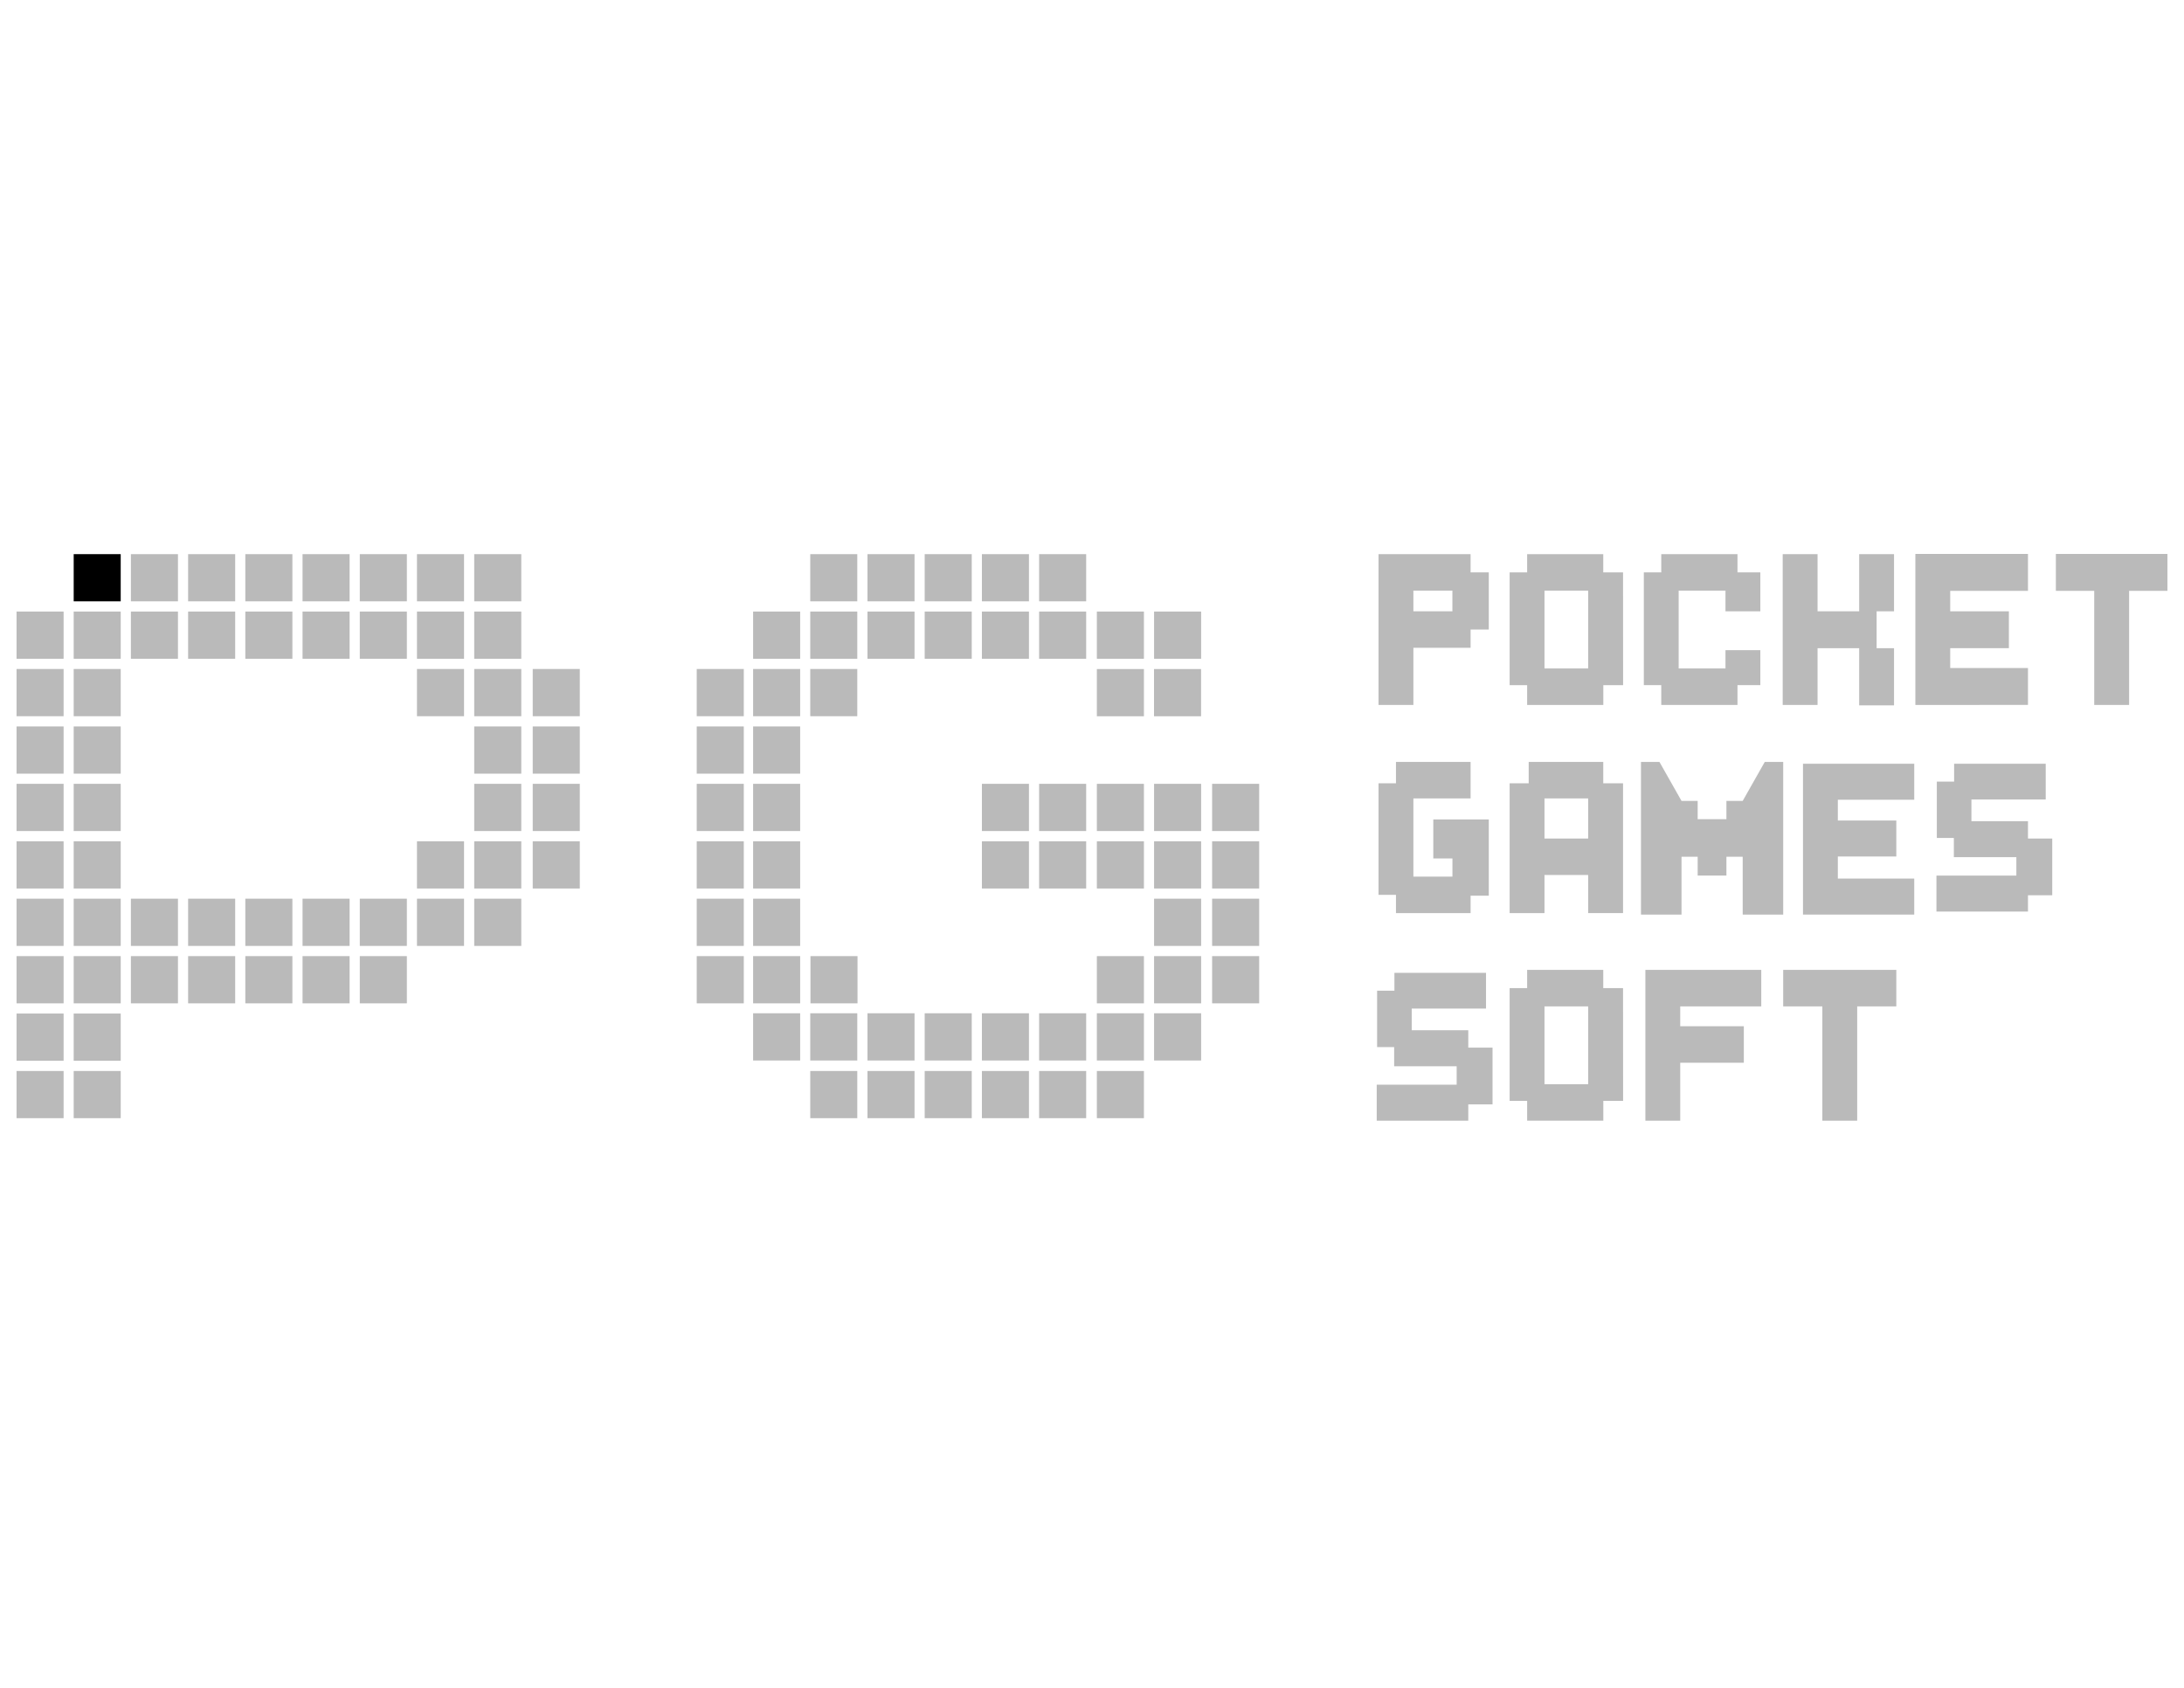 <svg width="66" height="51" viewBox="0 0 66 51" fill="none" xmlns="http://www.w3.org/2000/svg">
<path d="M3.648 16.744H2.227V18.17H3.648V16.744Z" fill="black"/>
<path d="M3.648 18.479H2.227V19.905H3.648V18.479Z" fill="#BABABA"/>
<path d="M3.648 20.214H2.227V21.641H3.648V20.214Z" fill="#BABABA"/>
<path d="M3.648 21.95H2.227V23.377H3.648V21.95Z" fill="#BABABA"/>
<path d="M3.648 23.684H2.227V25.111H3.648V23.684Z" fill="#BABABA"/>
<path d="M3.648 25.42H2.227V26.847H3.648V25.42Z" fill="#BABABA"/>
<path d="M15.753 21.95H14.331V23.377H15.753V21.95Z" fill="#BABABA"/>
<path d="M15.753 23.684H14.331V25.111H15.753V23.684Z" fill="#BABABA"/>
<path d="M15.753 25.42H14.331V26.847H15.753V25.42Z" fill="#BABABA"/>
<path d="M14.023 25.42H12.601V26.847H14.023V25.42Z" fill="#BABABA"/>
<path d="M3.648 27.155H2.227V28.582H3.648V27.155Z" fill="#BABABA"/>
<path d="M3.648 28.89H2.227V30.317H3.648V28.89Z" fill="#BABABA"/>
<path d="M5.378 18.479H3.956V19.905H5.378V18.479Z" fill="#BABABA"/>
<path d="M5.378 27.155H3.956V28.582H5.378V27.155Z" fill="#BABABA"/>
<path d="M5.378 28.89H3.956V30.317H5.378V28.89Z" fill="#BABABA"/>
<path d="M7.107 18.479H5.685V19.905H7.107V18.479Z" fill="#BABABA"/>
<path d="M7.107 27.155H5.685V28.582H7.107V27.155Z" fill="#BABABA"/>
<path d="M7.107 28.89H5.685V30.317H7.107V28.89Z" fill="#BABABA"/>
<path d="M8.836 18.479H7.414V19.905H8.836V18.479Z" fill="#BABABA"/>
<path d="M8.836 27.155H7.414V28.582H8.836V27.155Z" fill="#BABABA"/>
<path d="M8.836 28.89H7.414V30.317H8.836V28.89Z" fill="#BABABA"/>
<path d="M10.565 18.479H9.143V19.905H10.565V18.479Z" fill="#BABABA"/>
<path d="M10.565 27.155H9.143V28.582H10.565V27.155Z" fill="#BABABA"/>
<path d="M10.565 28.89H9.143V30.317H10.565V28.89Z" fill="#BABABA"/>
<path d="M12.295 18.479H10.873V19.905H12.295V18.479Z" fill="#BABABA"/>
<path d="M12.295 27.155H10.873V28.582H12.295V27.155Z" fill="#BABABA"/>
<path d="M12.295 28.89H10.873V30.317H12.295V28.89Z" fill="#BABABA"/>
<path d="M14.023 18.479H12.601V19.905H14.023V18.479Z" fill="#BABABA"/>
<path d="M14.023 27.155H12.601V28.582H14.023V27.155Z" fill="#BABABA"/>
<path d="M15.753 18.479H14.331V19.905H15.753V18.479Z" fill="#BABABA"/>
<path d="M14.023 20.214H12.601V21.641H14.023V20.214Z" fill="#BABABA"/>
<path d="M15.753 20.214H14.331V21.641H15.753V20.214Z" fill="#BABABA"/>
<path d="M17.521 21.95H16.099V23.377H17.521V21.95Z" fill="#BABABA"/>
<path d="M17.521 23.684H16.099V25.111H17.521V23.684Z" fill="#BABABA"/>
<path d="M17.521 25.42H16.099V26.847H17.521V25.42Z" fill="#BABABA"/>
<path d="M17.521 20.214H16.099V21.641H17.521V20.214Z" fill="#BABABA"/>
<path d="M15.753 27.155H14.331V28.582H15.753V27.155Z" fill="#BABABA"/>
<path d="M3.648 30.625H2.227V32.052H3.648V30.625Z" fill="#BABABA"/>
<path d="M3.648 32.361H2.227V33.787H3.648V32.361Z" fill="#BABABA"/>
<path d="M1.922 18.479H0.5V19.905H1.922V18.479Z" fill="#BABABA"/>
<path d="M1.922 20.214H0.5V21.641H1.922V20.214Z" fill="#BABABA"/>
<path d="M1.922 21.95H0.5V23.377H1.922V21.95Z" fill="#BABABA"/>
<path d="M1.922 23.684H0.5V25.111H1.922V23.684Z" fill="#BABABA"/>
<path d="M1.922 25.42H0.5V26.847H1.922V25.42Z" fill="#BABABA"/>
<path d="M1.922 27.155H0.5V28.582H1.922V27.155Z" fill="#BABABA"/>
<path d="M1.922 28.89H0.5V30.317H1.922V28.89Z" fill="#BABABA"/>
<path d="M1.922 30.625H0.5V32.052H1.922V30.625Z" fill="#BABABA"/>
<path d="M1.922 32.361H0.5V33.787H1.922V32.361Z" fill="#BABABA"/>
<path d="M5.378 16.744H3.956V18.17H5.378V16.744Z" fill="#BABABA"/>
<path d="M7.107 16.744H5.685V18.17H7.107V16.744Z" fill="#BABABA"/>
<path d="M8.836 16.744H7.414V18.17H8.836V16.744Z" fill="#BABABA"/>
<path d="M10.565 16.744H9.143V18.17H10.565V16.744Z" fill="#BABABA"/>
<path d="M25.907 16.744H24.486V18.17H25.907V16.744Z" fill="#BABABA"/>
<path d="M25.907 18.479H24.486V19.905H25.907V18.479Z" fill="#BABABA"/>
<path d="M27.637 18.479H26.215V19.905H27.637V18.479Z" fill="#BABABA"/>
<path d="M29.366 18.479H27.944V19.905H29.366V18.479Z" fill="#BABABA"/>
<path d="M31.095 18.479H29.673V19.905H31.095V18.479Z" fill="#BABABA"/>
<path d="M32.824 18.479H31.402V19.905H32.824V18.479Z" fill="#BABABA"/>
<path d="M34.569 18.479H33.147V19.905H34.569V18.479Z" fill="#BABABA"/>
<path d="M36.298 18.479H34.876V19.905H36.298V18.479Z" fill="#BABABA"/>
<path d="M31.095 23.684H29.673V25.111H31.095V23.684Z" fill="#BABABA"/>
<path d="M32.824 23.684H31.402V25.111H32.824V23.684Z" fill="#BABABA"/>
<path d="M34.569 23.684H33.147V25.111H34.569V23.684Z" fill="#BABABA"/>
<path d="M36.298 23.684H34.876V25.111H36.298V23.684Z" fill="#BABABA"/>
<path d="M38.052 23.684H36.63V25.111H38.052V23.684Z" fill="#BABABA"/>
<path d="M31.095 25.42H29.673V26.847H31.095V25.42Z" fill="#BABABA"/>
<path d="M32.824 25.42H31.402V26.847H32.824V25.42Z" fill="#BABABA"/>
<path d="M34.569 25.42H33.147V26.847H34.569V25.42Z" fill="#BABABA"/>
<path d="M36.298 25.42H34.876V26.847H36.298V25.42Z" fill="#BABABA"/>
<path d="M38.052 25.42H36.63V26.847H38.052V25.42Z" fill="#BABABA"/>
<path d="M34.569 28.89H33.147V30.317H34.569V28.89Z" fill="#BABABA"/>
<path d="M36.298 28.89H34.876V30.317H36.298V28.89Z" fill="#BABABA"/>
<path d="M38.052 28.89H36.63V30.317H38.052V28.89Z" fill="#BABABA"/>
<path d="M36.298 27.155H34.876V28.582H36.298V27.155Z" fill="#BABABA"/>
<path d="M38.052 27.155H36.63V28.582H38.052V27.155Z" fill="#BABABA"/>
<path d="M24.181 18.479H22.759V19.905H24.181V18.479Z" fill="#BABABA"/>
<path d="M25.907 30.617H24.486V32.044H25.907V30.617Z" fill="#BABABA"/>
<path d="M27.637 30.617H26.215V32.044H27.637V30.617Z" fill="#BABABA"/>
<path d="M29.366 30.617H27.944V32.044H29.366V30.617Z" fill="#BABABA"/>
<path d="M31.095 30.617H29.673V32.044H31.095V30.617Z" fill="#BABABA"/>
<path d="M32.824 30.617H31.402V32.044H32.824V30.617Z" fill="#BABABA"/>
<path d="M34.569 30.617H33.147V32.044H34.569V30.617Z" fill="#BABABA"/>
<path d="M25.907 32.361H24.486V33.787H25.907V32.361Z" fill="#BABABA"/>
<path d="M27.637 32.361H26.215V33.787H27.637V32.361Z" fill="#BABABA"/>
<path d="M29.366 32.361H27.944V33.787H29.366V32.361Z" fill="#BABABA"/>
<path d="M31.095 32.361H29.673V33.787H31.095V32.361Z" fill="#BABABA"/>
<path d="M32.824 32.361H31.402V33.787H32.824V32.361Z" fill="#BABABA"/>
<path d="M34.569 32.361H33.147V33.787H34.569V32.361Z" fill="#BABABA"/>
<path d="M36.298 30.617H34.876V32.044H36.298V30.617Z" fill="#BABABA"/>
<path d="M24.181 30.617H22.759V32.044H24.181V30.617Z" fill="#BABABA"/>
<path d="M25.907 20.214H24.486V21.641H25.907V20.214Z" fill="#BABABA"/>
<path d="M24.181 20.214H22.759V21.641H24.181V20.214Z" fill="#BABABA"/>
<path d="M36.296 20.216H34.874V21.643H36.296V20.216Z" fill="#BABABA"/>
<path d="M34.569 20.216H33.147V21.643H34.569V20.216Z" fill="#BABABA"/>
<path d="M22.477 20.214H21.055V21.641H22.477V20.214Z" fill="#BABABA"/>
<path d="M24.181 21.95H22.759V23.377H24.181V21.95Z" fill="#BABABA"/>
<path d="M22.477 21.95H21.055V23.377H22.477V21.95Z" fill="#BABABA"/>
<path d="M24.181 23.684H22.759V25.111H24.181V23.684Z" fill="#BABABA"/>
<path d="M22.477 23.684H21.055V25.111H22.477V23.684Z" fill="#BABABA"/>
<path d="M24.181 25.42H22.759V26.847H24.181V25.42Z" fill="#BABABA"/>
<path d="M22.477 25.42H21.055V26.847H22.477V25.42Z" fill="#BABABA"/>
<path d="M24.181 27.155H22.759V28.582H24.181V27.155Z" fill="#BABABA"/>
<path d="M22.477 27.155H21.055V28.582H22.477V27.155Z" fill="#BABABA"/>
<path d="M24.181 28.89H22.759V30.317H24.181V28.89Z" fill="#BABABA"/>
<path d="M25.914 28.89H24.492V30.317H25.914V28.89Z" fill="#BABABA"/>
<path d="M22.477 28.89H21.055V30.317H22.477V28.89Z" fill="#BABABA"/>
<path d="M27.637 16.744H26.215V18.17H27.637V16.744Z" fill="#BABABA"/>
<path d="M29.366 16.744H27.944V18.17H29.366V16.744Z" fill="#BABABA"/>
<path d="M31.095 16.744H29.673V18.17H31.095V16.744Z" fill="#BABABA"/>
<path d="M32.824 16.744H31.402V18.17H32.824V16.744Z" fill="#BABABA"/>
<path d="M12.295 16.744H10.873V18.17H12.295V16.744Z" fill="#BABABA"/>
<path d="M14.023 16.744H12.601V18.17H14.023V16.744Z" fill="#BABABA"/>
<path d="M15.753 16.744H14.331V18.17H15.753V16.744Z" fill="#BABABA"/>
<path d="M65.5 16.738H62.128V17.853H63.287V21.301H64.341V17.853H65.5V16.738Z" fill="#BABABA"/>
<path d="M57.237 16.744V18.471H56.711V19.586H57.237V21.313H56.184V19.586H54.926V21.301H53.873V16.744H54.926V18.471H56.184V16.744H57.237Z" fill="#BABABA"/>
<path d="M53.331 23.022L52.664 24.2H52.172V24.752H51.303V24.2H50.815L50.148 23.022H49.59V27.635H50.815V25.888H51.303V26.457H52.172V25.888H52.664V27.635H53.888V23.022H53.331Z" fill="#BABABA"/>
<path d="M62.018 25.337H61.285V24.813H59.576V24.157H61.821V23.077H59.053V23.617H58.531V25.32H59.045V25.9H60.934V26.457H58.519V27.544H61.285V27.051H62.018V25.337Z" fill="#BABABA"/>
<path d="M44.371 31.655H45.104V33.37H44.371V33.863H41.604V32.775H44.02V32.218H42.131V31.639H41.616V29.935H42.139V29.396H44.907V30.475H42.662V31.13H44.371V31.655Z" fill="#BABABA"/>
<path d="M57.848 24.165V23.077H54.486V27.635H57.848V26.547H55.539V25.88H57.306V24.793H55.539V24.165H57.848Z" fill="#BABABA"/>
<path d="M61.285 16.738V17.853H58.935V18.471H60.708V19.586H58.935V20.185H61.285V21.3L57.882 21.301V16.738H61.285Z" fill="#BABABA"/>
<path fill-rule="evenodd" clip-rule="evenodd" d="M48.45 23.668V23.022H46.197V23.668H45.621V27.591H46.674V26.439H47.994V27.59H49.048V23.668H48.45ZM46.674 25.337V24.125H47.994V25.337H46.674Z" fill="#BABABA"/>
<path d="M53.888 29.306H57.306V30.409H56.124V33.863H55.071V30.409H53.888V29.306Z" fill="#BABABA"/>
<path d="M50.776 30.409H53.225V29.306H49.723V33.863H50.776V32.112H52.698V31.009H50.776V30.409Z" fill="#BABABA"/>
<path d="M53.197 17.295V18.471H52.144V17.847H50.729V20.198H52.144V19.645H53.197V20.702H52.506V21.301H50.203V20.702H49.676V17.295H50.203V16.744H52.506V17.295H53.197Z" fill="#BABABA"/>
<path fill-rule="evenodd" clip-rule="evenodd" d="M49.048 17.295H48.45V16.744H46.15V17.295H45.621V20.702H46.15V21.301H48.452V20.702H49.05L49.048 17.295ZM47.994 17.847V20.198H46.674V17.847H47.994Z" fill="#BABABA"/>
<path fill-rule="evenodd" clip-rule="evenodd" d="M48.45 29.857H49.048L49.05 33.264H48.452V33.863H46.15V33.264H45.621V29.857H46.15V29.306H48.45V29.857ZM47.994 32.76V30.409H46.674V32.76H47.994Z" fill="#BABABA"/>
<path d="M43.314 24.76V25.939H43.892V26.488H42.712V24.125H44.441V23.022H42.186V23.668H41.659V27.039H42.186V27.591H44.441V27.064H44.991V24.76H43.314Z" fill="#BABABA"/>
<path fill-rule="evenodd" clip-rule="evenodd" d="M44.441 17.295H44.991V19.022H44.441V19.574H42.712V21.301H41.659V16.744H44.441V17.295ZM43.891 17.847H42.712V18.471H43.891V17.847Z" fill="#BABABA"/>
</svg>
